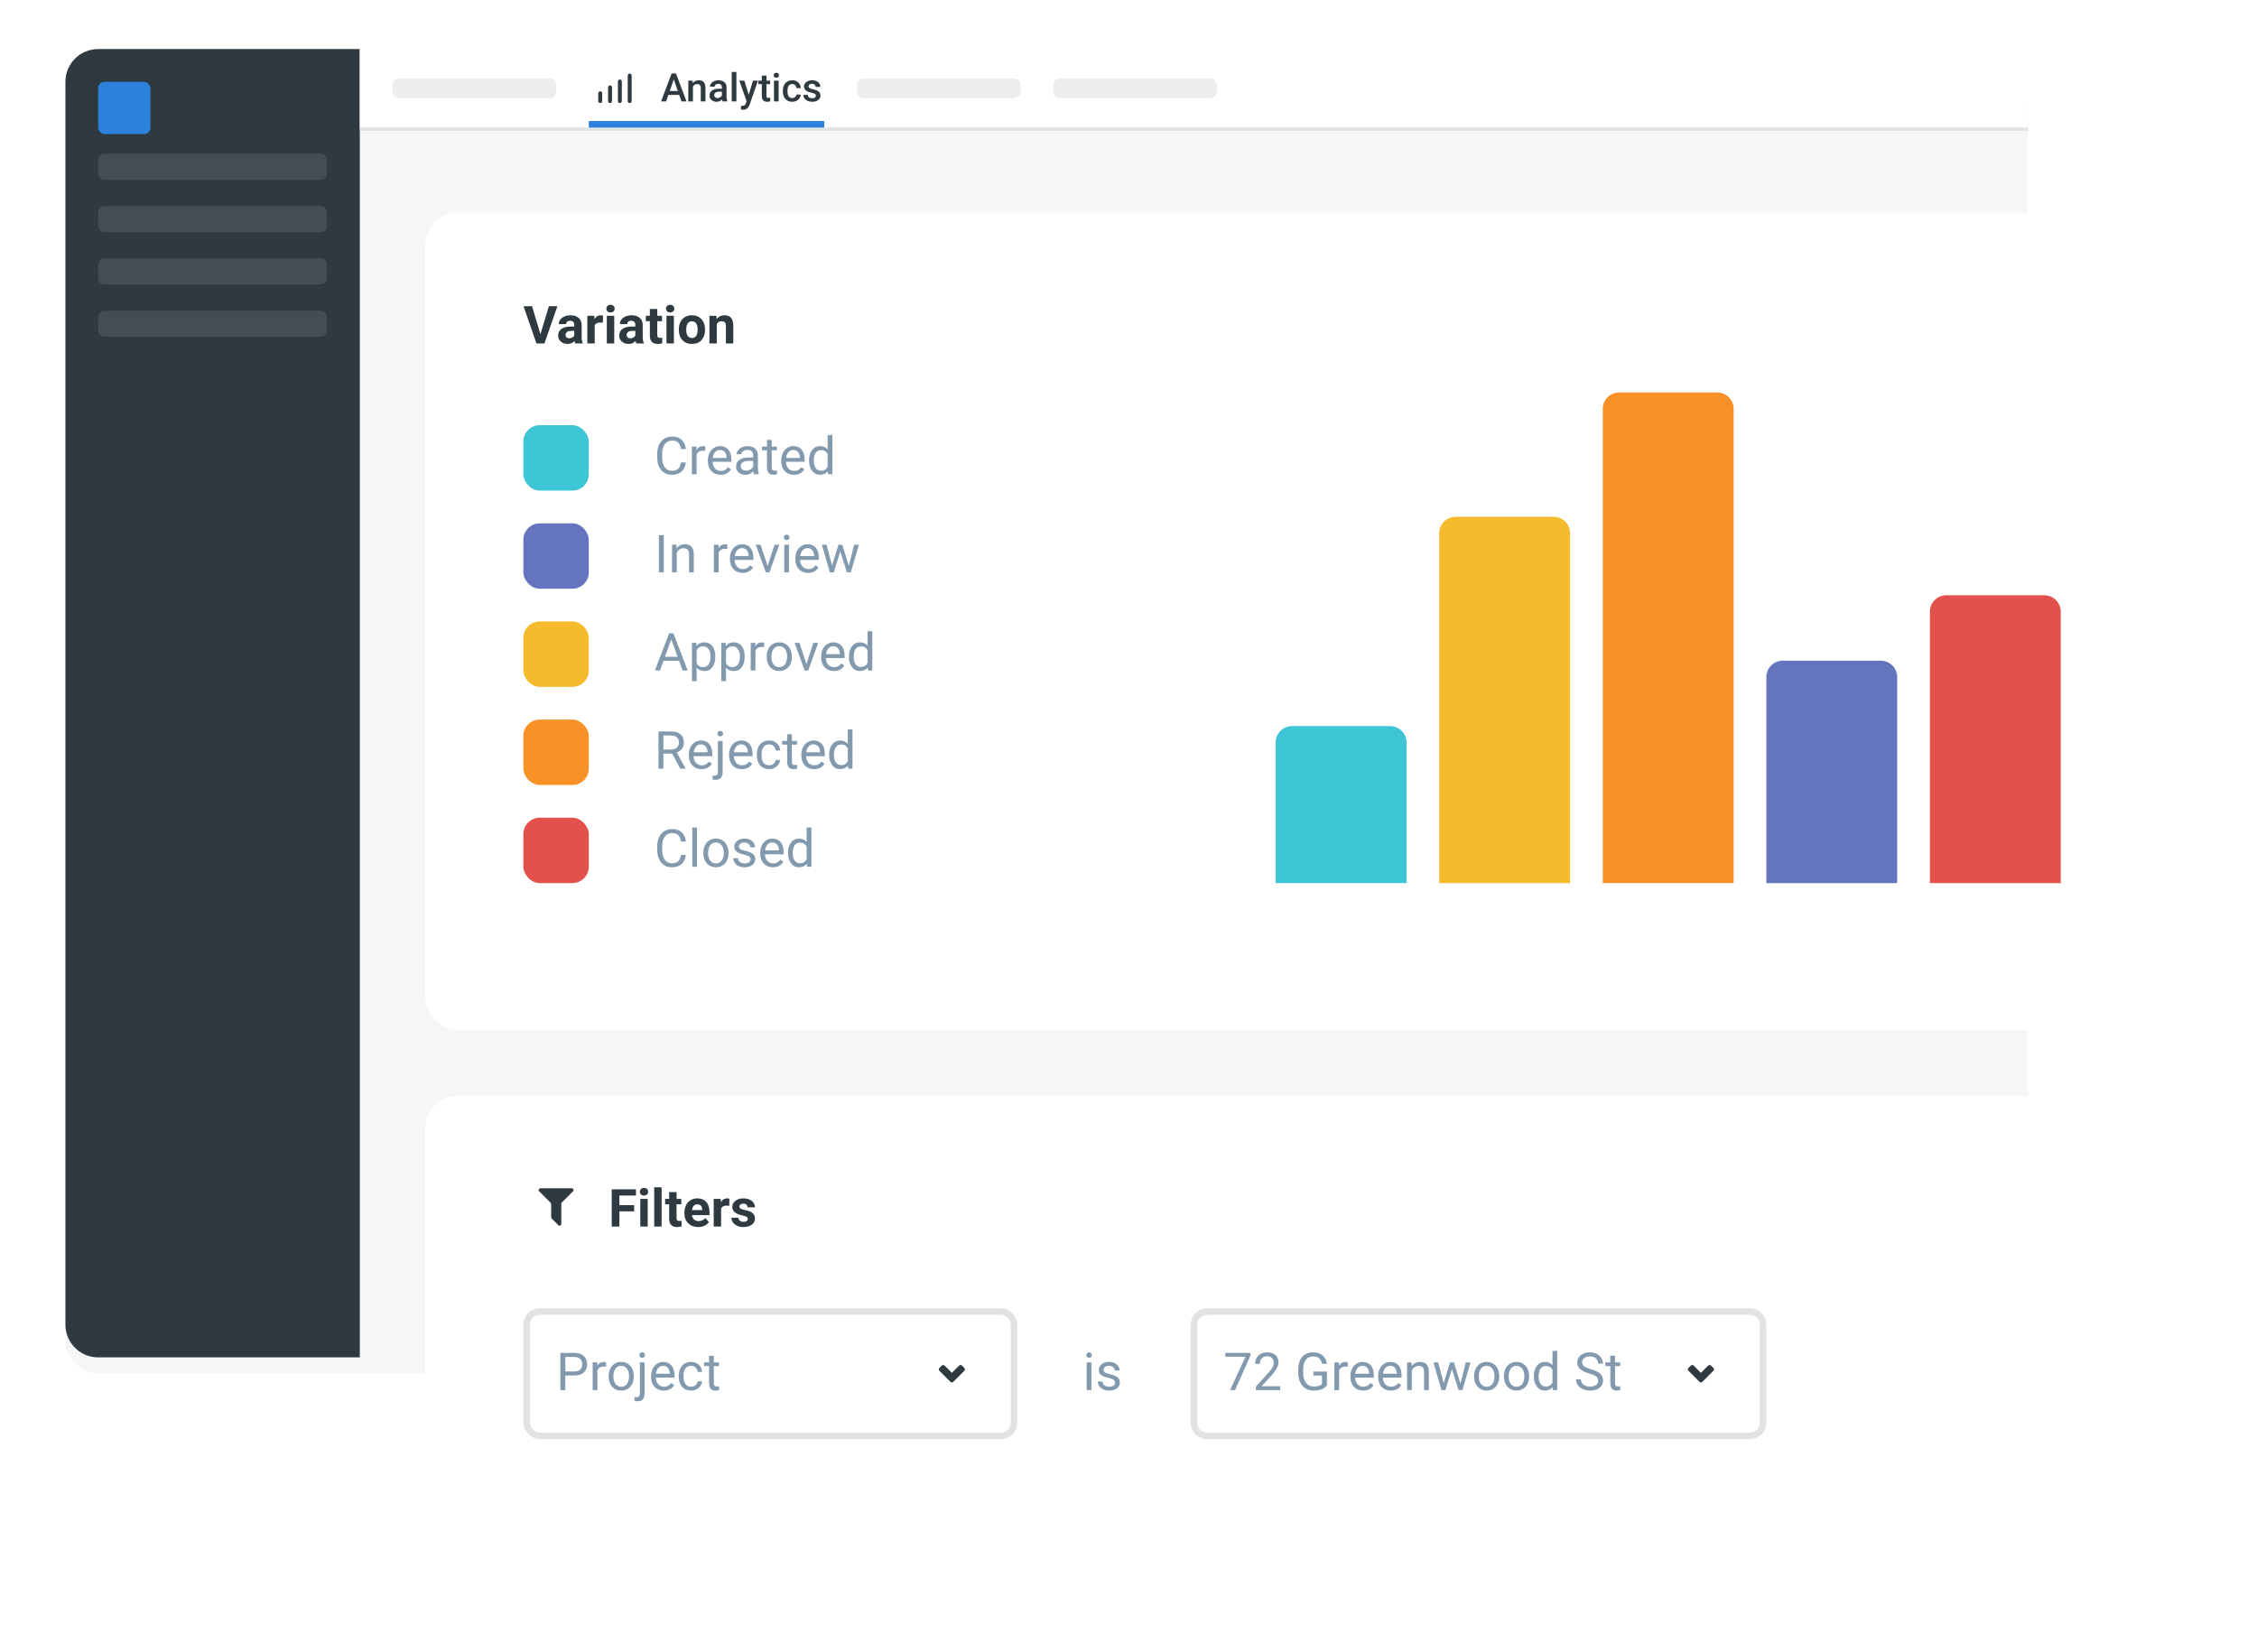 <svg width="690" height="505" viewBox="0 0 690 505" fill="none" xmlns="http://www.w3.org/2000/svg">
<rect width="690" height="505" fill="white"/>
<g filter="url(#filter0_d)">
<rect x="20" y="15" width="600" height="400" rx="10" fill="#F5F6F7"/>
</g>
<path d="M20 25C20 19.477 24.477 15 30 15H110V415H30C24.477 415 20 410.523 20 405V25Z" fill="#2E3940"/>
<path d="M110 39H620V25C620 19.477 615.523 15 610 15H110V39Z" fill="white"/>
<rect width="510" height="1" transform="matrix(-1 0 0 1 620 39)" fill="#E0E2E4"/>
<rect x="30" y="25" width="16" height="16" rx="2" fill="#2E81DA"/>
<path d="M30 49C30 47.895 30.895 47 32 47H98C99.105 47 100 47.895 100 49V53C100 54.105 99.105 55 98 55H32C30.895 55 30 54.105 30 53V49Z" fill="#454D52"/>
<path d="M120 26C120 24.895 120.895 24 122 24H168C169.105 24 170 24.895 170 26V28C170 29.105 169.105 30 168 30H122C120.895 30 120 29.105 120 28V26Z" fill="#EBEDEF"/>
<path d="M262 26C262 24.895 262.895 24 264 24H310C311.105 24 312 24.895 312 26V28C312 29.105 311.105 30 310 30H264C262.895 30 262 29.105 262 28V26Z" fill="#EBEDEF"/>
<path d="M322 26C322 24.895 322.895 24 324 24H370C371.105 24 372 24.895 372 26V28C372 29.105 371.105 30 370 30H324C322.895 30 322 29.105 322 28V26Z" fill="#EBEDEF"/>
<path d="M30 81C30 79.895 30.895 79 32 79H98C99.105 79 100 79.895 100 81V85C100 86.105 99.105 87 98 87H32C30.895 87 30 86.105 30 85V81Z" fill="#454D52"/>
<path d="M30 97C30 95.895 30.895 95 32 95H98C99.105 95 100 95.895 100 97V101C100 102.105 99.105 103 98 103H32C30.895 103 30 102.105 30 101V97Z" fill="#454D52"/>
<path d="M30 65C30 63.895 30.895 63 32 63H98C99.105 63 100 63.895 100 65V69C100 70.105 99.105 71 98 71H32C30.895 71 30 70.105 30 69V65Z" fill="#454D52"/>
<path d="M207.643 29.014H204.338L203.646 31H202.105L205.328 22.469H206.658L209.887 31H208.34L207.643 29.014ZM204.754 27.818H207.227L205.99 24.279L204.754 27.818Z" fill="#2E3940"/>
<path d="M211.762 24.66L211.803 25.393C212.271 24.826 212.887 24.543 213.648 24.543C214.969 24.543 215.641 25.299 215.664 26.811V31H214.24V26.893C214.24 26.49 214.152 26.193 213.977 26.002C213.805 25.807 213.521 25.709 213.127 25.709C212.553 25.709 212.125 25.969 211.844 26.488V31H210.42V24.66H211.762Z" fill="#2E3940"/>
<path d="M220.908 31C220.846 30.879 220.791 30.682 220.744 30.408C220.291 30.881 219.736 31.117 219.08 31.117C218.443 31.117 217.924 30.936 217.521 30.572C217.119 30.209 216.918 29.76 216.918 29.225C216.918 28.549 217.168 28.031 217.668 27.672C218.172 27.309 218.891 27.127 219.824 27.127H220.697V26.711C220.697 26.383 220.605 26.121 220.422 25.926C220.238 25.727 219.959 25.627 219.584 25.627C219.26 25.627 218.994 25.709 218.787 25.873C218.58 26.033 218.477 26.238 218.477 26.488H217.053C217.053 26.141 217.168 25.816 217.398 25.516C217.629 25.211 217.941 24.973 218.336 24.801C218.734 24.629 219.178 24.543 219.666 24.543C220.408 24.543 221 24.73 221.441 25.105C221.883 25.477 222.109 26 222.121 26.676V29.535C222.121 30.105 222.201 30.561 222.361 30.9V31H220.908ZM219.344 29.975C219.625 29.975 219.889 29.906 220.135 29.77C220.385 29.633 220.572 29.449 220.697 29.219V28.023H219.93C219.402 28.023 219.006 28.115 218.74 28.299C218.475 28.482 218.342 28.742 218.342 29.078C218.342 29.352 218.432 29.57 218.611 29.734C218.795 29.895 219.039 29.975 219.344 29.975Z" fill="#2E3940"/>
<path d="M225.127 31H223.703V22H225.127V31Z" fill="#2E3940"/>
<path d="M228.9 28.961L230.189 24.66H231.707L229.188 31.961C228.801 33.027 228.145 33.56 227.219 33.56C227.012 33.56 226.783 33.525 226.533 33.455V32.353L226.803 32.371C227.162 32.371 227.432 32.305 227.611 32.172C227.795 32.043 227.939 31.824 228.045 31.516L228.25 30.971L226.023 24.66H227.559L228.9 28.961Z" fill="#2E3940"/>
<path d="M234.314 23.119V24.66H235.434V25.715H234.314V29.254C234.314 29.496 234.361 29.672 234.455 29.781C234.553 29.887 234.725 29.939 234.971 29.939C235.135 29.939 235.301 29.92 235.469 29.881V30.982C235.145 31.072 234.832 31.117 234.531 31.117C233.438 31.117 232.891 30.514 232.891 29.307V25.715H231.848V24.66H232.891V23.119H234.314Z" fill="#2E3940"/>
<path d="M238.041 31H236.617V24.66H238.041V31ZM236.529 23.014C236.529 22.795 236.598 22.613 236.734 22.469C236.875 22.324 237.074 22.252 237.332 22.252C237.59 22.252 237.789 22.324 237.93 22.469C238.07 22.613 238.141 22.795 238.141 23.014C238.141 23.229 238.07 23.408 237.93 23.553C237.789 23.693 237.59 23.764 237.332 23.764C237.074 23.764 236.875 23.693 236.734 23.553C236.598 23.408 236.529 23.229 236.529 23.014Z" fill="#2E3940"/>
<path d="M242.201 29.98C242.557 29.98 242.852 29.877 243.086 29.67C243.32 29.463 243.445 29.207 243.461 28.902H244.803C244.787 29.297 244.664 29.666 244.434 30.01C244.203 30.35 243.891 30.619 243.496 30.818C243.102 31.018 242.676 31.117 242.219 31.117C241.332 31.117 240.629 30.83 240.109 30.256C239.59 29.682 239.33 28.889 239.33 27.877V27.73C239.33 26.766 239.588 25.994 240.104 25.416C240.619 24.834 241.322 24.543 242.213 24.543C242.967 24.543 243.58 24.764 244.053 25.205C244.529 25.643 244.779 26.219 244.803 26.934H243.461C243.445 26.57 243.32 26.271 243.086 26.037C242.855 25.803 242.561 25.686 242.201 25.686C241.74 25.686 241.385 25.854 241.135 26.189C240.885 26.521 240.758 27.027 240.754 27.707V27.936C240.754 28.623 240.877 29.137 241.123 29.477C241.373 29.812 241.732 29.98 242.201 29.98Z" fill="#2E3940"/>
<path d="M249.432 29.277C249.432 29.023 249.326 28.83 249.115 28.697C248.908 28.564 248.562 28.447 248.078 28.346C247.594 28.244 247.189 28.115 246.865 27.959C246.154 27.615 245.799 27.117 245.799 26.465C245.799 25.918 246.029 25.461 246.49 25.094C246.951 24.727 247.537 24.543 248.248 24.543C249.006 24.543 249.617 24.73 250.082 25.105C250.551 25.48 250.785 25.967 250.785 26.564H249.361C249.361 26.291 249.26 26.064 249.057 25.885C248.854 25.701 248.584 25.609 248.248 25.609C247.936 25.609 247.68 25.682 247.48 25.826C247.285 25.971 247.188 26.164 247.188 26.406C247.188 26.625 247.279 26.795 247.463 26.916C247.646 27.037 248.018 27.16 248.576 27.285C249.135 27.406 249.572 27.553 249.889 27.725C250.209 27.893 250.445 28.096 250.598 28.334C250.754 28.572 250.832 28.861 250.832 29.201C250.832 29.771 250.596 30.234 250.123 30.59C249.65 30.941 249.031 31.117 248.266 31.117C247.746 31.117 247.283 31.023 246.877 30.836C246.471 30.648 246.154 30.391 245.928 30.062C245.701 29.734 245.588 29.381 245.588 29.002H246.971C246.99 29.338 247.117 29.598 247.352 29.781C247.586 29.961 247.896 30.051 248.283 30.051C248.658 30.051 248.943 29.98 249.139 29.84C249.334 29.695 249.432 29.508 249.432 29.277Z" fill="#2E3940"/>
<path d="M183.496 31.504C183.338 31.502 183.187 31.438 183.075 31.326C182.962 31.214 182.899 31.063 182.896 30.904V28.504C182.896 28.345 182.96 28.193 183.072 28.08C183.185 27.968 183.337 27.904 183.496 27.904C183.656 27.904 183.808 27.968 183.921 28.08C184.033 28.193 184.096 28.345 184.096 28.504V30.904C184.096 31.063 184.033 31.216 183.921 31.329C183.808 31.441 183.656 31.504 183.496 31.504Z" fill="#2E3940"/>
<path d="M186.496 31.504C186.338 31.502 186.187 31.438 186.075 31.326C185.962 31.214 185.899 31.062 185.896 30.904V26.696C185.896 26.537 185.96 26.384 186.072 26.271C186.185 26.159 186.337 26.096 186.496 26.096C186.656 26.096 186.808 26.159 186.921 26.271C187.033 26.384 187.096 26.537 187.096 26.696V30.904C187.096 31.063 187.033 31.215 186.921 31.328C186.808 31.441 186.656 31.504 186.496 31.504Z" fill="#2E3940"/>
<path d="M189.504 31.505C189.345 31.505 189.193 31.442 189.08 31.329C188.968 31.217 188.904 31.064 188.904 30.905V24.897C188.904 24.738 188.968 24.585 189.08 24.473C189.193 24.36 189.345 24.297 189.504 24.297C189.663 24.297 189.816 24.36 189.929 24.473C190.041 24.585 190.104 24.738 190.104 24.897V30.905C190.102 31.063 190.038 31.215 189.926 31.327C189.814 31.439 189.663 31.503 189.504 31.505Z" fill="#2E3940"/>
<path d="M192.504 31.504C192.345 31.504 192.193 31.441 192.08 31.328C191.968 31.216 191.904 31.063 191.904 30.904V23.096C191.904 22.937 191.968 22.784 192.08 22.672C192.193 22.559 192.345 22.496 192.504 22.496C192.663 22.496 192.816 22.559 192.929 22.672C193.041 22.784 193.104 22.937 193.104 23.096V30.904C193.102 31.063 193.038 31.214 192.926 31.326C192.814 31.438 192.663 31.502 192.504 31.504Z" fill="#2E3940"/>
<path d="M180 37H252V39H180V37Z" fill="#2E81DA"/>
<g filter="url(#filter1_d)">
<rect x="130" y="330" width="540" height="150" rx="10" fill="white"/>
</g>
<path d="M333.664 425H332.219V416.547H333.664V425ZM332.102 414.305C332.102 414.07 332.172 413.872 332.312 413.711C332.458 413.549 332.672 413.469 332.953 413.469C333.234 413.469 333.448 413.549 333.594 413.711C333.74 413.872 333.812 414.07 333.812 414.305C333.812 414.539 333.74 414.734 333.594 414.891C333.448 415.047 333.234 415.125 332.953 415.125C332.672 415.125 332.458 415.047 332.312 414.891C332.172 414.734 332.102 414.539 332.102 414.305ZM340.906 422.758C340.906 422.367 340.758 422.065 340.461 421.852C340.169 421.633 339.656 421.445 338.922 421.289C338.193 421.133 337.612 420.945 337.18 420.727C336.753 420.508 336.435 420.247 336.227 419.945C336.023 419.643 335.922 419.284 335.922 418.867C335.922 418.174 336.214 417.589 336.797 417.109C337.385 416.63 338.135 416.391 339.047 416.391C340.005 416.391 340.781 416.638 341.375 417.133C341.974 417.628 342.273 418.26 342.273 419.031H340.82C340.82 418.635 340.651 418.294 340.312 418.008C339.979 417.721 339.557 417.578 339.047 417.578C338.521 417.578 338.109 417.693 337.812 417.922C337.516 418.151 337.367 418.451 337.367 418.82C337.367 419.169 337.505 419.432 337.781 419.609C338.057 419.786 338.555 419.956 339.273 420.117C339.997 420.279 340.583 420.471 341.031 420.695C341.479 420.919 341.81 421.19 342.023 421.508C342.242 421.82 342.352 422.203 342.352 422.656C342.352 423.411 342.049 424.018 341.445 424.477C340.841 424.93 340.057 425.156 339.094 425.156C338.417 425.156 337.818 425.036 337.297 424.797C336.776 424.557 336.367 424.224 336.07 423.797C335.779 423.365 335.633 422.898 335.633 422.398H337.078C337.104 422.883 337.297 423.268 337.656 423.555C338.021 423.836 338.5 423.977 339.094 423.977C339.641 423.977 340.078 423.867 340.406 423.648C340.74 423.424 340.906 423.128 340.906 422.758Z" fill="#8299AE"/>
<rect x="161" y="401" width="149" height="38" rx="4" fill="white" stroke="#E0E2E4" stroke-width="2"/>
<path d="M172.82 420.547V425H171.32V413.625H175.516C176.76 413.625 177.734 413.943 178.438 414.578C179.146 415.214 179.5 416.055 179.5 417.102C179.5 418.206 179.154 419.057 178.461 419.656C177.773 420.25 176.786 420.547 175.5 420.547H172.82ZM172.82 419.32H175.516C176.318 419.32 176.932 419.133 177.359 418.758C177.786 418.378 178 417.831 178 417.117C178 416.44 177.786 415.898 177.359 415.492C176.932 415.086 176.346 414.875 175.602 414.859H172.82V419.32Z" fill="#8299AE"/>
<path d="M185.273 417.844C185.055 417.807 184.818 417.789 184.562 417.789C183.615 417.789 182.971 418.193 182.633 419V425H181.188V416.547H182.594L182.617 417.523C183.091 416.768 183.763 416.391 184.633 416.391C184.914 416.391 185.128 416.427 185.273 416.5V417.844Z" fill="#8299AE"/>
<path d="M186.07 420.695C186.07 419.867 186.232 419.122 186.555 418.461C186.883 417.799 187.336 417.289 187.914 416.93C188.497 416.57 189.161 416.391 189.906 416.391C191.057 416.391 191.987 416.789 192.695 417.586C193.409 418.383 193.766 419.443 193.766 420.766V420.867C193.766 421.69 193.607 422.43 193.289 423.086C192.977 423.737 192.526 424.245 191.938 424.609C191.354 424.974 190.682 425.156 189.922 425.156C188.776 425.156 187.846 424.758 187.133 423.961C186.424 423.164 186.07 422.109 186.07 420.797V420.695ZM187.523 420.867C187.523 421.805 187.74 422.557 188.172 423.125C188.609 423.693 189.193 423.977 189.922 423.977C190.656 423.977 191.24 423.69 191.672 423.117C192.104 422.539 192.32 421.732 192.32 420.695C192.32 419.768 192.099 419.018 191.656 418.445C191.219 417.867 190.635 417.578 189.906 417.578C189.193 417.578 188.617 417.862 188.18 418.43C187.742 418.997 187.523 419.81 187.523 420.867Z" fill="#8299AE"/>
<path d="M197.07 416.547V425.977C197.07 427.602 196.333 428.414 194.859 428.414C194.542 428.414 194.247 428.367 193.977 428.273V427.117C194.143 427.159 194.362 427.18 194.633 427.18C194.956 427.18 195.201 427.091 195.367 426.914C195.539 426.742 195.625 426.44 195.625 426.008V416.547H197.07ZM195.477 414.305C195.477 414.076 195.547 413.88 195.688 413.719C195.833 413.552 196.044 413.469 196.32 413.469C196.602 413.469 196.815 413.549 196.961 413.711C197.107 413.872 197.18 414.07 197.18 414.305C197.18 414.539 197.107 414.734 196.961 414.891C196.815 415.047 196.602 415.125 196.32 415.125C196.039 415.125 195.828 415.047 195.688 414.891C195.547 414.734 195.477 414.539 195.477 414.305Z" fill="#8299AE"/>
<path d="M202.914 425.156C201.768 425.156 200.836 424.781 200.117 424.031C199.398 423.276 199.039 422.268 199.039 421.008V420.742C199.039 419.904 199.198 419.156 199.516 418.5C199.839 417.839 200.286 417.323 200.859 416.953C201.438 416.578 202.062 416.391 202.734 416.391C203.833 416.391 204.688 416.753 205.297 417.477C205.906 418.201 206.211 419.237 206.211 420.586V421.188H200.484C200.505 422.021 200.747 422.695 201.211 423.211C201.68 423.721 202.273 423.977 202.992 423.977C203.503 423.977 203.935 423.872 204.289 423.664C204.643 423.456 204.953 423.18 205.219 422.836L206.102 423.523C205.393 424.612 204.331 425.156 202.914 425.156ZM202.734 417.578C202.151 417.578 201.661 417.792 201.266 418.219C200.87 418.641 200.625 419.234 200.531 420H204.766V419.891C204.724 419.156 204.526 418.589 204.172 418.188C203.818 417.781 203.339 417.578 202.734 417.578Z" fill="#8299AE"/>
<path d="M211.281 423.977C211.797 423.977 212.247 423.82 212.633 423.508C213.018 423.195 213.232 422.805 213.273 422.336H214.641C214.615 422.82 214.448 423.281 214.141 423.719C213.833 424.156 213.422 424.505 212.906 424.766C212.396 425.026 211.854 425.156 211.281 425.156C210.13 425.156 209.214 424.773 208.531 424.008C207.854 423.237 207.516 422.185 207.516 420.852V420.609C207.516 419.786 207.667 419.055 207.969 418.414C208.271 417.773 208.703 417.276 209.266 416.922C209.833 416.568 210.503 416.391 211.273 416.391C212.221 416.391 213.008 416.674 213.633 417.242C214.263 417.81 214.599 418.547 214.641 419.453H213.273C213.232 418.906 213.023 418.458 212.648 418.109C212.279 417.755 211.82 417.578 211.273 417.578C210.539 417.578 209.969 417.844 209.562 418.375C209.161 418.901 208.961 419.664 208.961 420.664V420.938C208.961 421.911 209.161 422.661 209.562 423.188C209.964 423.714 210.536 423.977 211.281 423.977Z" fill="#8299AE"/>
<path d="M218.227 414.5V416.547H219.805V417.664H218.227V422.906C218.227 423.245 218.297 423.5 218.438 423.672C218.578 423.839 218.818 423.922 219.156 423.922C219.323 423.922 219.552 423.891 219.844 423.828V425C219.464 425.104 219.094 425.156 218.734 425.156C218.089 425.156 217.602 424.961 217.273 424.57C216.945 424.18 216.781 423.625 216.781 422.906V417.664H215.242V416.547H216.781V414.5H218.227Z" fill="#8299AE"/>
<path d="M294.079 417.509L294.809 418.239C294.923 418.354 294.986 418.508 294.986 418.669C294.986 418.83 294.923 418.985 294.809 419.099L291.429 422.479C291.373 422.537 291.306 422.582 291.232 422.614C291.159 422.645 291.079 422.661 290.999 422.661C290.919 422.661 290.84 422.645 290.766 422.614C290.692 422.582 290.625 422.537 290.569 422.479L287.189 419.099C287.075 418.985 287.012 418.83 287.012 418.669C287.012 418.508 287.075 418.354 287.189 418.239L287.919 417.509C288.035 417.398 288.189 417.336 288.349 417.336C288.509 417.336 288.664 417.398 288.779 417.509L290.999 419.729L293.219 417.509C293.335 417.398 293.489 417.336 293.649 417.336C293.809 417.336 293.964 417.398 294.079 417.509Z" fill="#2E3940"/>
<path d="M365 405C365 402.791 366.791 401 369 401H535C537.209 401 539 402.791 539 405V435C539 437.209 537.209 439 535 439H369C366.791 439 365 437.209 365 435V405Z" fill="white" stroke="#E0E2E4" stroke-width="2"/>
<path d="M382.289 414.438L377.578 425H376.062L380.758 414.812H374.602V413.625H382.289V414.438Z" fill="#8299AE"/>
<path d="M391.383 425H383.93V423.961L387.867 419.586C388.451 418.924 388.852 418.388 389.07 417.977C389.294 417.56 389.406 417.13 389.406 416.688C389.406 416.094 389.227 415.607 388.867 415.227C388.508 414.846 388.029 414.656 387.43 414.656C386.711 414.656 386.151 414.862 385.75 415.273C385.354 415.68 385.156 416.247 385.156 416.977H383.711C383.711 415.93 384.047 415.083 384.719 414.438C385.396 413.792 386.299 413.469 387.43 413.469C388.487 413.469 389.323 413.747 389.938 414.305C390.552 414.857 390.859 415.594 390.859 416.516C390.859 417.635 390.146 418.969 388.719 420.516L385.672 423.82H391.383V425Z" fill="#8299AE"/>
<path d="M405.656 423.508C405.271 424.06 404.732 424.474 404.039 424.75C403.352 425.021 402.549 425.156 401.633 425.156C400.706 425.156 399.883 424.94 399.164 424.508C398.445 424.07 397.888 423.451 397.492 422.648C397.102 421.846 396.901 420.917 396.891 419.859V418.867C396.891 417.154 397.289 415.826 398.086 414.883C398.888 413.94 400.013 413.469 401.461 413.469C402.648 413.469 403.604 413.773 404.328 414.383C405.052 414.987 405.495 415.846 405.656 416.961H404.156C403.875 415.456 402.979 414.703 401.469 414.703C400.464 414.703 399.701 415.057 399.18 415.766C398.664 416.469 398.404 417.49 398.398 418.828V419.758C398.398 421.034 398.69 422.049 399.273 422.805C399.857 423.555 400.646 423.93 401.641 423.93C402.203 423.93 402.695 423.867 403.117 423.742C403.539 423.617 403.888 423.406 404.164 423.109V420.555H401.531V419.336H405.656V423.508Z" fill="#8299AE"/>
<path d="M412.023 417.844C411.805 417.807 411.568 417.789 411.312 417.789C410.365 417.789 409.721 418.193 409.383 419V425H407.938V416.547H409.344L409.367 417.523C409.841 416.768 410.513 416.391 411.383 416.391C411.664 416.391 411.878 416.427 412.023 416.5V417.844Z" fill="#8299AE"/>
<path d="M416.711 425.156C415.565 425.156 414.633 424.781 413.914 424.031C413.195 423.276 412.836 422.268 412.836 421.008V420.742C412.836 419.904 412.995 419.156 413.312 418.5C413.635 417.839 414.083 417.323 414.656 416.953C415.234 416.578 415.859 416.391 416.531 416.391C417.63 416.391 418.484 416.753 419.094 417.477C419.703 418.201 420.008 419.237 420.008 420.586V421.188H414.281C414.302 422.021 414.544 422.695 415.008 423.211C415.477 423.721 416.07 423.977 416.789 423.977C417.299 423.977 417.732 423.872 418.086 423.664C418.44 423.456 418.75 423.18 419.016 422.836L419.898 423.523C419.19 424.612 418.128 425.156 416.711 425.156ZM416.531 417.578C415.948 417.578 415.458 417.792 415.062 418.219C414.667 418.641 414.422 419.234 414.328 420H418.562V419.891C418.521 419.156 418.323 418.589 417.969 418.188C417.615 417.781 417.135 417.578 416.531 417.578Z" fill="#8299AE"/>
<path d="M425.195 425.156C424.049 425.156 423.117 424.781 422.398 424.031C421.68 423.276 421.32 422.268 421.32 421.008V420.742C421.32 419.904 421.479 419.156 421.797 418.5C422.12 417.839 422.568 417.323 423.141 416.953C423.719 416.578 424.344 416.391 425.016 416.391C426.115 416.391 426.969 416.753 427.578 417.477C428.188 418.201 428.492 419.237 428.492 420.586V421.188H422.766C422.786 422.021 423.029 422.695 423.492 423.211C423.961 423.721 424.555 423.977 425.273 423.977C425.784 423.977 426.216 423.872 426.57 423.664C426.924 423.456 427.234 423.18 427.5 422.836L428.383 423.523C427.674 424.612 426.612 425.156 425.195 425.156ZM425.016 417.578C424.432 417.578 423.943 417.792 423.547 418.219C423.151 418.641 422.906 419.234 422.812 420H427.047V419.891C427.005 419.156 426.807 418.589 426.453 418.188C426.099 417.781 425.62 417.578 425.016 417.578Z" fill="#8299AE"/>
<path d="M431.539 416.547L431.586 417.609C432.232 416.797 433.076 416.391 434.117 416.391C435.904 416.391 436.805 417.398 436.82 419.414V425H435.375V419.406C435.37 418.797 435.229 418.346 434.953 418.055C434.682 417.763 434.258 417.617 433.68 417.617C433.211 417.617 432.799 417.742 432.445 417.992C432.091 418.242 431.815 418.57 431.617 418.977V425H430.172V416.547H431.539Z" fill="#8299AE"/>
<path d="M446.484 423.008L448.109 416.547H449.555L447.094 425H445.922L443.867 418.594L441.867 425H440.695L438.242 416.547H439.68L441.344 422.875L443.312 416.547H444.477L446.484 423.008Z" fill="#8299AE"/>
<path d="M450.648 420.695C450.648 419.867 450.81 419.122 451.133 418.461C451.461 417.799 451.914 417.289 452.492 416.93C453.076 416.57 453.74 416.391 454.484 416.391C455.635 416.391 456.565 416.789 457.273 417.586C457.987 418.383 458.344 419.443 458.344 420.766V420.867C458.344 421.69 458.185 422.43 457.867 423.086C457.555 423.737 457.104 424.245 456.516 424.609C455.932 424.974 455.26 425.156 454.5 425.156C453.354 425.156 452.424 424.758 451.711 423.961C451.003 423.164 450.648 422.109 450.648 420.797V420.695ZM452.102 420.867C452.102 421.805 452.318 422.557 452.75 423.125C453.188 423.693 453.771 423.977 454.5 423.977C455.234 423.977 455.818 423.69 456.25 423.117C456.682 422.539 456.898 421.732 456.898 420.695C456.898 419.768 456.677 419.018 456.234 418.445C455.797 417.867 455.214 417.578 454.484 417.578C453.771 417.578 453.195 417.862 452.758 418.43C452.32 418.997 452.102 419.81 452.102 420.867Z" fill="#8299AE"/>
<path d="M459.773 420.695C459.773 419.867 459.935 419.122 460.258 418.461C460.586 417.799 461.039 417.289 461.617 416.93C462.201 416.57 462.865 416.391 463.609 416.391C464.76 416.391 465.69 416.789 466.398 417.586C467.112 418.383 467.469 419.443 467.469 420.766V420.867C467.469 421.69 467.31 422.43 466.992 423.086C466.68 423.737 466.229 424.245 465.641 424.609C465.057 424.974 464.385 425.156 463.625 425.156C462.479 425.156 461.549 424.758 460.836 423.961C460.128 423.164 459.773 422.109 459.773 420.797V420.695ZM461.227 420.867C461.227 421.805 461.443 422.557 461.875 423.125C462.312 423.693 462.896 423.977 463.625 423.977C464.359 423.977 464.943 423.69 465.375 423.117C465.807 422.539 466.023 421.732 466.023 420.695C466.023 419.768 465.802 419.018 465.359 418.445C464.922 417.867 464.339 417.578 463.609 417.578C462.896 417.578 462.32 417.862 461.883 418.43C461.445 418.997 461.227 419.81 461.227 420.867Z" fill="#8299AE"/>
<path d="M468.93 420.703C468.93 419.406 469.237 418.365 469.852 417.578C470.466 416.786 471.271 416.391 472.266 416.391C473.255 416.391 474.039 416.729 474.617 417.406V413H476.062V425H474.734L474.664 424.094C474.086 424.802 473.281 425.156 472.25 425.156C471.271 425.156 470.471 424.755 469.852 423.953C469.237 423.151 468.93 422.104 468.93 420.812V420.703ZM470.375 420.867C470.375 421.826 470.573 422.576 470.969 423.117C471.365 423.659 471.911 423.93 472.609 423.93C473.526 423.93 474.195 423.518 474.617 422.695V418.812C474.185 418.016 473.521 417.617 472.625 417.617C471.917 417.617 471.365 417.891 470.969 418.438C470.573 418.984 470.375 419.794 470.375 420.867Z" fill="#8299AE"/>
<path d="M485.859 419.93C484.573 419.56 483.635 419.107 483.047 418.57C482.464 418.029 482.172 417.362 482.172 416.57C482.172 415.674 482.529 414.935 483.242 414.352C483.961 413.763 484.893 413.469 486.039 413.469C486.82 413.469 487.516 413.62 488.125 413.922C488.74 414.224 489.214 414.641 489.547 415.172C489.885 415.703 490.055 416.284 490.055 416.914H488.547C488.547 416.227 488.328 415.688 487.891 415.297C487.453 414.901 486.836 414.703 486.039 414.703C485.299 414.703 484.721 414.867 484.305 415.195C483.893 415.518 483.688 415.969 483.688 416.547C483.688 417.01 483.883 417.404 484.273 417.727C484.669 418.044 485.339 418.336 486.281 418.602C487.229 418.867 487.969 419.161 488.5 419.484C489.036 419.802 489.432 420.174 489.688 420.602C489.948 421.029 490.078 421.531 490.078 422.109C490.078 423.031 489.719 423.771 489 424.328C488.281 424.88 487.32 425.156 486.117 425.156C485.336 425.156 484.607 425.008 483.93 424.711C483.253 424.409 482.729 423.997 482.359 423.477C481.995 422.956 481.812 422.365 481.812 421.703H483.32C483.32 422.391 483.573 422.935 484.078 423.336C484.589 423.732 485.268 423.93 486.117 423.93C486.909 423.93 487.516 423.768 487.938 423.445C488.359 423.122 488.57 422.682 488.57 422.125C488.57 421.568 488.375 421.138 487.984 420.836C487.594 420.529 486.885 420.227 485.859 419.93Z" fill="#8299AE"/>
<path d="M493.742 414.5V416.547H495.32V417.664H493.742V422.906C493.742 423.245 493.812 423.5 493.953 423.672C494.094 423.839 494.333 423.922 494.672 423.922C494.839 423.922 495.068 423.891 495.359 423.828V425C494.979 425.104 494.609 425.156 494.25 425.156C493.604 425.156 493.117 424.961 492.789 424.57C492.461 424.18 492.297 423.625 492.297 422.906V417.664H490.758V416.547H492.297V414.5H493.742Z" fill="#8299AE"/>
<path d="M523.079 417.509L523.809 418.239C523.923 418.354 523.986 418.508 523.986 418.669C523.986 418.83 523.923 418.985 523.809 419.099L520.429 422.479C520.373 422.537 520.306 422.582 520.232 422.614C520.159 422.645 520.079 422.661 519.999 422.661C519.919 422.661 519.84 422.645 519.766 422.614C519.692 422.582 519.625 422.537 519.569 422.479L516.189 419.099C516.075 418.985 516.012 418.83 516.012 418.669C516.012 418.508 516.075 418.354 516.189 418.239L516.919 417.509C517.035 417.398 517.189 417.336 517.349 417.336C517.509 417.336 517.664 417.398 517.779 417.509L519.999 419.729L522.219 417.509C522.335 417.398 522.489 417.336 522.649 417.336C522.809 417.336 522.964 417.398 523.079 417.509Z" fill="#2E3940"/>
<path d="M193.859 370.352H189.359V375H187.016V363.625H194.422V365.523H189.359V368.461H193.859V370.352Z" fill="#2E3940"/>
<path d="M198.016 375H195.75V366.547H198.016V375ZM195.617 364.359C195.617 364.021 195.729 363.742 195.953 363.523C196.182 363.305 196.492 363.195 196.883 363.195C197.268 363.195 197.576 363.305 197.805 363.523C198.034 363.742 198.148 364.021 198.148 364.359C198.148 364.703 198.031 364.984 197.797 365.203C197.568 365.422 197.263 365.531 196.883 365.531C196.503 365.531 196.195 365.422 195.961 365.203C195.732 364.984 195.617 364.703 195.617 364.359Z" fill="#2E3940"/>
<path d="M202.266 375H200V363H202.266V375Z" fill="#2E3940"/>
<path d="M206.836 364.469V366.547H208.281V368.203H206.836V372.422C206.836 372.734 206.896 372.958 207.016 373.094C207.135 373.229 207.365 373.297 207.703 373.297C207.953 373.297 208.174 373.279 208.367 373.242V374.953C207.924 375.089 207.469 375.156 207 375.156C205.417 375.156 204.609 374.357 204.578 372.758V368.203H203.344V366.547H204.578V364.469H206.836Z" fill="#2E3940"/>
<path d="M213.43 375.156C212.19 375.156 211.18 374.776 210.398 374.016C209.622 373.255 209.234 372.242 209.234 370.977V370.758C209.234 369.909 209.398 369.151 209.727 368.484C210.055 367.812 210.518 367.297 211.117 366.938C211.721 366.573 212.409 366.391 213.18 366.391C214.336 366.391 215.245 366.755 215.906 367.484C216.573 368.214 216.906 369.247 216.906 370.586V371.508H211.523C211.596 372.06 211.815 372.503 212.18 372.836C212.549 373.169 213.016 373.336 213.578 373.336C214.448 373.336 215.128 373.021 215.617 372.391L216.727 373.633C216.388 374.112 215.93 374.487 215.352 374.758C214.773 375.023 214.133 375.156 213.43 375.156ZM213.172 368.219C212.724 368.219 212.359 368.37 212.078 368.672C211.802 368.974 211.625 369.406 211.547 369.969H214.688V369.789C214.677 369.289 214.542 368.904 214.281 368.633C214.021 368.357 213.651 368.219 213.172 368.219Z" fill="#2E3940"/>
<path d="M222.945 368.664C222.638 368.622 222.367 368.602 222.133 368.602C221.279 368.602 220.719 368.891 220.453 369.469V375H218.195V366.547H220.328L220.391 367.555C220.844 366.779 221.471 366.391 222.273 366.391C222.523 366.391 222.758 366.424 222.977 366.492L222.945 368.664Z" fill="#2E3940"/>
<path d="M228.617 372.664C228.617 372.388 228.479 372.172 228.203 372.016C227.932 371.854 227.495 371.711 226.891 371.586C224.88 371.164 223.875 370.31 223.875 369.023C223.875 368.273 224.185 367.648 224.805 367.148C225.43 366.643 226.245 366.391 227.25 366.391C228.323 366.391 229.18 366.643 229.82 367.148C230.466 367.654 230.789 368.31 230.789 369.117H228.531C228.531 368.794 228.427 368.529 228.219 368.32C228.01 368.107 227.685 368 227.242 368C226.862 368 226.568 368.086 226.359 368.258C226.151 368.43 226.047 368.648 226.047 368.914C226.047 369.164 226.164 369.367 226.398 369.523C226.638 369.674 227.039 369.807 227.602 369.922C228.164 370.031 228.638 370.156 229.023 370.297C230.216 370.734 230.812 371.492 230.812 372.57C230.812 373.341 230.482 373.966 229.82 374.445C229.159 374.919 228.305 375.156 227.258 375.156C226.549 375.156 225.919 375.031 225.367 374.781C224.82 374.526 224.391 374.18 224.078 373.742C223.766 373.299 223.609 372.823 223.609 372.312H225.75C225.771 372.714 225.919 373.021 226.195 373.234C226.471 373.448 226.841 373.555 227.305 373.555C227.737 373.555 228.062 373.474 228.281 373.312C228.505 373.146 228.617 372.93 228.617 372.664Z" fill="#2E3940"/>
<path d="M171.8 367.601L175.2 364.201C175.5 363.901 175.3 363.301 174.8 363.301H165.2C164.8 363.301 164.5 363.801 164.8 364.201L168.2 367.601C168.4 367.701 168.5 368.001 168.5 368.301V372.001C168.5 372.301 168.6 372.501 168.8 372.701L170.7 374.601C171 374.901 171.6 374.701 171.6 374.201V368.301C171.5 368.001 171.6 367.701 171.8 367.601Z" fill="#2E3940"/>
<g filter="url(#filter2_d)">
<rect x="130" y="60" width="540" height="250" rx="10" fill="white"/>
</g>
<path d="M165.219 102.18L167.797 93.625H170.406L166.445 105H164L160.055 93.625H162.656L165.219 102.18Z" fill="#2E3940"/>
<path d="M175.875 105C175.771 104.797 175.695 104.544 175.648 104.242C175.102 104.852 174.391 105.156 173.516 105.156C172.688 105.156 172 104.917 171.453 104.438C170.911 103.958 170.641 103.354 170.641 102.625C170.641 101.729 170.971 101.042 171.633 100.562C172.299 100.083 173.26 99.841 174.516 99.836H175.555V99.352C175.555 98.961 175.453 98.648 175.25 98.414C175.052 98.18 174.737 98.062 174.305 98.062C173.924 98.062 173.625 98.154 173.406 98.336C173.193 98.518 173.086 98.768 173.086 99.086H170.828C170.828 98.596 170.979 98.143 171.281 97.727C171.583 97.31 172.01 96.984 172.562 96.75C173.115 96.51 173.734 96.391 174.422 96.391C175.464 96.391 176.289 96.654 176.898 97.18C177.513 97.701 177.82 98.435 177.82 99.383V103.047C177.826 103.849 177.938 104.456 178.156 104.867V105H175.875ZM174.008 103.43C174.341 103.43 174.648 103.357 174.93 103.211C175.211 103.06 175.419 102.859 175.555 102.609V101.156H174.711C173.581 101.156 172.979 101.547 172.906 102.328L172.898 102.461C172.898 102.742 172.997 102.974 173.195 103.156C173.393 103.339 173.664 103.43 174.008 103.43Z" fill="#2E3940"/>
<path d="M184.305 98.664C183.997 98.622 183.727 98.602 183.492 98.602C182.638 98.602 182.078 98.891 181.812 99.469V105H179.555V96.547H181.688L181.75 97.555C182.203 96.779 182.831 96.391 183.633 96.391C183.883 96.391 184.117 96.424 184.336 96.492L184.305 98.664Z" fill="#2E3940"/>
<path d="M187.781 105H185.516V96.547H187.781V105ZM185.383 94.359C185.383 94.021 185.495 93.742 185.719 93.523C185.948 93.305 186.258 93.195 186.648 93.195C187.034 93.195 187.341 93.305 187.57 93.523C187.799 93.742 187.914 94.021 187.914 94.359C187.914 94.703 187.797 94.984 187.562 95.203C187.333 95.422 187.029 95.531 186.648 95.531C186.268 95.531 185.961 95.422 185.727 95.203C185.497 94.984 185.383 94.703 185.383 94.359Z" fill="#2E3940"/>
<path d="M194.547 105C194.443 104.797 194.367 104.544 194.32 104.242C193.773 104.852 193.062 105.156 192.188 105.156C191.359 105.156 190.672 104.917 190.125 104.438C189.583 103.958 189.312 103.354 189.312 102.625C189.312 101.729 189.643 101.042 190.305 100.562C190.971 100.083 191.932 99.841 193.188 99.836H194.227V99.352C194.227 98.961 194.125 98.648 193.922 98.414C193.724 98.18 193.409 98.062 192.977 98.062C192.596 98.062 192.297 98.154 192.078 98.336C191.865 98.518 191.758 98.768 191.758 99.086H189.5C189.5 98.596 189.651 98.143 189.953 97.727C190.255 97.31 190.682 96.984 191.234 96.75C191.786 96.51 192.406 96.391 193.094 96.391C194.135 96.391 194.961 96.654 195.57 97.18C196.185 97.701 196.492 98.435 196.492 99.383V103.047C196.497 103.849 196.609 104.456 196.828 104.867V105H194.547ZM192.68 103.43C193.013 103.43 193.32 103.357 193.602 103.211C193.883 103.06 194.091 102.859 194.227 102.609V101.156H193.383C192.253 101.156 191.651 101.547 191.578 102.328L191.57 102.461C191.57 102.742 191.669 102.974 191.867 103.156C192.065 103.339 192.336 103.43 192.68 103.43Z" fill="#2E3940"/>
<path d="M200.93 94.469V96.547H202.375V98.203H200.93V102.422C200.93 102.734 200.99 102.958 201.109 103.094C201.229 103.229 201.458 103.297 201.797 103.297C202.047 103.297 202.268 103.279 202.461 103.242V104.953C202.018 105.089 201.562 105.156 201.094 105.156C199.51 105.156 198.703 104.357 198.672 102.758V98.203H197.438V96.547H198.672V94.469H200.93Z" fill="#2E3940"/>
<path d="M206.016 105H203.75V96.547H206.016V105ZM203.617 94.359C203.617 94.021 203.729 93.742 203.953 93.523C204.182 93.305 204.492 93.195 204.883 93.195C205.268 93.195 205.576 93.305 205.805 93.523C206.034 93.742 206.148 94.021 206.148 94.359C206.148 94.703 206.031 94.984 205.797 95.203C205.568 95.422 205.263 95.531 204.883 95.531C204.503 95.531 204.195 95.422 203.961 95.203C203.732 94.984 203.617 94.703 203.617 94.359Z" fill="#2E3940"/>
<path d="M207.531 100.695C207.531 99.857 207.693 99.109 208.016 98.453C208.339 97.797 208.802 97.289 209.406 96.93C210.016 96.57 210.721 96.391 211.523 96.391C212.664 96.391 213.594 96.74 214.312 97.438C215.036 98.135 215.44 99.083 215.523 100.281L215.539 100.859C215.539 102.156 215.177 103.198 214.453 103.984C213.729 104.766 212.758 105.156 211.539 105.156C210.32 105.156 209.346 104.766 208.617 103.984C207.893 103.203 207.531 102.141 207.531 100.797V100.695ZM209.789 100.859C209.789 101.661 209.94 102.276 210.242 102.703C210.544 103.125 210.977 103.336 211.539 103.336C212.086 103.336 212.513 103.128 212.82 102.711C213.128 102.289 213.281 101.617 213.281 100.695C213.281 99.909 213.128 99.299 212.82 98.867C212.513 98.435 212.081 98.219 211.523 98.219C210.971 98.219 210.544 98.435 210.242 98.867C209.94 99.294 209.789 99.958 209.789 100.859Z" fill="#2E3940"/>
<path d="M219.008 96.547L219.078 97.523C219.682 96.768 220.492 96.391 221.508 96.391C222.404 96.391 223.07 96.654 223.508 97.18C223.945 97.706 224.169 98.492 224.18 99.539V105H221.922V99.594C221.922 99.115 221.818 98.768 221.609 98.555C221.401 98.336 221.055 98.227 220.57 98.227C219.935 98.227 219.458 98.497 219.141 99.039V105H216.883V96.547H219.008Z" fill="#2E3940"/>
<rect x="160" y="130" width="20" height="20" rx="5" fill="#3EC5D6"/>
<rect x="160" y="160" width="20" height="20" rx="5" fill="#6575BD"/>
<rect x="160" y="190" width="20" height="20" rx="5" fill="#F6BB2D"/>
<rect x="160" y="220" width="20" height="20" rx="5" fill="#F99226"/>
<path d="M209.688 141.391C209.547 142.594 209.102 143.523 208.352 144.18C207.607 144.831 206.615 145.156 205.375 145.156C204.031 145.156 202.953 144.674 202.141 143.711C201.333 142.747 200.93 141.458 200.93 139.844V138.75C200.93 137.693 201.117 136.763 201.492 135.961C201.872 135.159 202.409 134.544 203.102 134.117C203.794 133.685 204.596 133.469 205.508 133.469C206.716 133.469 207.685 133.807 208.414 134.484C209.143 135.156 209.568 136.089 209.688 137.281H208.18C208.049 136.375 207.766 135.719 207.328 135.312C206.896 134.906 206.289 134.703 205.508 134.703C204.549 134.703 203.797 135.057 203.25 135.766C202.708 136.474 202.438 137.482 202.438 138.789V139.891C202.438 141.125 202.695 142.107 203.211 142.836C203.727 143.565 204.448 143.93 205.375 143.93C206.208 143.93 206.846 143.742 207.289 143.367C207.737 142.987 208.034 142.328 208.18 141.391H209.688Z" fill="#8299AE"/>
<path d="M215.602 137.844C215.383 137.807 215.146 137.789 214.891 137.789C213.943 137.789 213.299 138.193 212.961 139V145H211.516V136.547H212.922L212.945 137.523C213.419 136.768 214.091 136.391 214.961 136.391C215.242 136.391 215.456 136.427 215.602 136.5V137.844Z" fill="#8299AE"/>
<path d="M220.289 145.156C219.143 145.156 218.211 144.781 217.492 144.031C216.773 143.276 216.414 142.268 216.414 141.008V140.742C216.414 139.904 216.573 139.156 216.891 138.5C217.214 137.839 217.661 137.323 218.234 136.953C218.812 136.578 219.438 136.391 220.109 136.391C221.208 136.391 222.062 136.753 222.672 137.477C223.281 138.201 223.586 139.237 223.586 140.586V141.188H217.859C217.88 142.021 218.122 142.695 218.586 143.211C219.055 143.721 219.648 143.977 220.367 143.977C220.878 143.977 221.31 143.872 221.664 143.664C222.018 143.456 222.328 143.18 222.594 142.836L223.477 143.523C222.768 144.612 221.706 145.156 220.289 145.156ZM220.109 137.578C219.526 137.578 219.036 137.792 218.641 138.219C218.245 138.641 218 139.234 217.906 140H222.141V139.891C222.099 139.156 221.901 138.589 221.547 138.188C221.193 137.781 220.714 137.578 220.109 137.578Z" fill="#8299AE"/>
<path d="M230.484 145C230.401 144.833 230.333 144.536 230.281 144.109C229.609 144.807 228.807 145.156 227.875 145.156C227.042 145.156 226.357 144.922 225.82 144.453C225.289 143.979 225.023 143.38 225.023 142.656C225.023 141.776 225.357 141.094 226.023 140.609C226.695 140.12 227.638 139.875 228.852 139.875H230.258V139.211C230.258 138.706 230.107 138.305 229.805 138.008C229.503 137.706 229.057 137.555 228.469 137.555C227.953 137.555 227.521 137.685 227.172 137.945C226.823 138.206 226.648 138.521 226.648 138.891H225.195C225.195 138.469 225.344 138.062 225.641 137.672C225.943 137.276 226.349 136.964 226.859 136.734C227.375 136.505 227.94 136.391 228.555 136.391C229.529 136.391 230.292 136.635 230.844 137.125C231.396 137.609 231.682 138.279 231.703 139.133V143.023C231.703 143.799 231.802 144.417 232 144.875V145H230.484ZM228.086 143.898C228.539 143.898 228.969 143.781 229.375 143.547C229.781 143.312 230.076 143.008 230.258 142.633V140.898H229.125C227.354 140.898 226.469 141.417 226.469 142.453C226.469 142.906 226.62 143.26 226.922 143.516C227.224 143.771 227.612 143.898 228.086 143.898Z" fill="#8299AE"/>
<path d="M235.93 134.5V136.547H237.508V137.664H235.93V142.906C235.93 143.245 236 143.5 236.141 143.672C236.281 143.839 236.521 143.922 236.859 143.922C237.026 143.922 237.255 143.891 237.547 143.828V145C237.167 145.104 236.797 145.156 236.438 145.156C235.792 145.156 235.305 144.961 234.977 144.57C234.648 144.18 234.484 143.625 234.484 142.906V137.664H232.945V136.547H234.484V134.5H235.93Z" fill="#8299AE"/>
<path d="M242.711 145.156C241.565 145.156 240.633 144.781 239.914 144.031C239.195 143.276 238.836 142.268 238.836 141.008V140.742C238.836 139.904 238.995 139.156 239.312 138.5C239.635 137.839 240.083 137.323 240.656 136.953C241.234 136.578 241.859 136.391 242.531 136.391C243.63 136.391 244.484 136.753 245.094 137.477C245.703 138.201 246.008 139.237 246.008 140.586V141.188H240.281C240.302 142.021 240.544 142.695 241.008 143.211C241.477 143.721 242.07 143.977 242.789 143.977C243.299 143.977 243.732 143.872 244.086 143.664C244.44 143.456 244.75 143.18 245.016 142.836L245.898 143.523C245.19 144.612 244.128 145.156 242.711 145.156ZM242.531 137.578C241.948 137.578 241.458 137.792 241.062 138.219C240.667 138.641 240.422 139.234 240.328 140H244.562V139.891C244.521 139.156 244.323 138.589 243.969 138.188C243.615 137.781 243.135 137.578 242.531 137.578Z" fill="#8299AE"/>
<path d="M247.336 140.703C247.336 139.406 247.643 138.365 248.258 137.578C248.872 136.786 249.677 136.391 250.672 136.391C251.661 136.391 252.445 136.729 253.023 137.406V133H254.469V145H253.141L253.07 144.094C252.492 144.802 251.688 145.156 250.656 145.156C249.677 145.156 248.878 144.755 248.258 143.953C247.643 143.151 247.336 142.104 247.336 140.812V140.703ZM248.781 140.867C248.781 141.826 248.979 142.576 249.375 143.117C249.771 143.659 250.318 143.93 251.016 143.93C251.932 143.93 252.602 143.518 253.023 142.695V138.812C252.591 138.016 251.927 137.617 251.031 137.617C250.323 137.617 249.771 137.891 249.375 138.438C248.979 138.984 248.781 139.794 248.781 140.867Z" fill="#8299AE"/>
<path d="M202.93 175H201.43V163.625H202.93V175Z" fill="#8299AE"/>
<path d="M206.82 166.547L206.867 167.609C207.513 166.797 208.357 166.391 209.398 166.391C211.185 166.391 212.086 167.398 212.102 169.414V175H210.656V169.406C210.651 168.797 210.51 168.346 210.234 168.055C209.964 167.763 209.539 167.617 208.961 167.617C208.492 167.617 208.081 167.742 207.727 167.992C207.372 168.242 207.096 168.57 206.898 168.977V175H205.453V166.547H206.82Z" fill="#8299AE"/>
<path d="M222.336 167.844C222.117 167.807 221.88 167.789 221.625 167.789C220.677 167.789 220.034 168.193 219.695 169V175H218.25V166.547H219.656L219.68 167.523C220.154 166.768 220.826 166.391 221.695 166.391C221.977 166.391 222.19 166.427 222.336 166.5V167.844Z" fill="#8299AE"/>
<path d="M227.023 175.156C225.878 175.156 224.945 174.781 224.227 174.031C223.508 173.276 223.148 172.268 223.148 171.008V170.742C223.148 169.904 223.307 169.156 223.625 168.5C223.948 167.839 224.396 167.323 224.969 166.953C225.547 166.578 226.172 166.391 226.844 166.391C227.943 166.391 228.797 166.753 229.406 167.477C230.016 168.201 230.32 169.237 230.32 170.586V171.188H224.594C224.615 172.021 224.857 172.695 225.32 173.211C225.789 173.721 226.383 173.977 227.102 173.977C227.612 173.977 228.044 173.872 228.398 173.664C228.753 173.456 229.062 173.18 229.328 172.836L230.211 173.523C229.503 174.612 228.44 175.156 227.023 175.156ZM226.844 167.578C226.26 167.578 225.771 167.792 225.375 168.219C224.979 168.641 224.734 169.234 224.641 170H228.875V169.891C228.833 169.156 228.635 168.589 228.281 168.188C227.927 167.781 227.448 167.578 226.844 167.578Z" fill="#8299AE"/>
<path d="M234.68 173.039L236.773 166.547H238.25L235.219 175H234.117L231.055 166.547H232.531L234.68 173.039Z" fill="#8299AE"/>
<path d="M241.211 175H239.766V166.547H241.211V175ZM239.648 164.305C239.648 164.07 239.719 163.872 239.859 163.711C240.005 163.549 240.219 163.469 240.5 163.469C240.781 163.469 240.995 163.549 241.141 163.711C241.286 163.872 241.359 164.07 241.359 164.305C241.359 164.539 241.286 164.734 241.141 164.891C240.995 165.047 240.781 165.125 240.5 165.125C240.219 165.125 240.005 165.047 239.859 164.891C239.719 164.734 239.648 164.539 239.648 164.305Z" fill="#8299AE"/>
<path d="M247.039 175.156C245.893 175.156 244.961 174.781 244.242 174.031C243.523 173.276 243.164 172.268 243.164 171.008V170.742C243.164 169.904 243.323 169.156 243.641 168.5C243.964 167.839 244.411 167.323 244.984 166.953C245.562 166.578 246.188 166.391 246.859 166.391C247.958 166.391 248.812 166.753 249.422 167.477C250.031 168.201 250.336 169.237 250.336 170.586V171.188H244.609C244.63 172.021 244.872 172.695 245.336 173.211C245.805 173.721 246.398 173.977 247.117 173.977C247.628 173.977 248.06 173.872 248.414 173.664C248.768 173.456 249.078 173.18 249.344 172.836L250.227 173.523C249.518 174.612 248.456 175.156 247.039 175.156ZM246.859 167.578C246.276 167.578 245.786 167.792 245.391 168.219C244.995 168.641 244.75 169.234 244.656 170H248.891V169.891C248.849 169.156 248.651 168.589 248.297 168.188C247.943 167.781 247.464 167.578 246.859 167.578Z" fill="#8299AE"/>
<path d="M259.5 173.008L261.125 166.547H262.57L260.109 175H258.938L256.883 168.594L254.883 175H253.711L251.258 166.547H252.695L254.359 172.875L256.328 166.547H257.492L259.5 173.008Z" fill="#8299AE"/>
<path d="M207.602 202.031H202.836L201.766 205H200.219L204.562 193.625H205.875L210.227 205H208.688L207.602 202.031ZM203.289 200.797H207.156L205.219 195.477L203.289 200.797Z" fill="#8299AE"/>
<path d="M218.672 200.867C218.672 202.154 218.378 203.19 217.789 203.977C217.201 204.763 216.404 205.156 215.398 205.156C214.372 205.156 213.565 204.831 212.977 204.18V208.25H211.531V196.547H212.852L212.922 197.484C213.51 196.755 214.328 196.391 215.375 196.391C216.391 196.391 217.193 196.773 217.781 197.539C218.375 198.305 218.672 199.37 218.672 200.734V200.867ZM217.227 200.703C217.227 199.75 217.023 198.997 216.617 198.445C216.211 197.893 215.654 197.617 214.945 197.617C214.07 197.617 213.414 198.005 212.977 198.781V202.82C213.409 203.591 214.07 203.977 214.961 203.977C215.654 203.977 216.203 203.703 216.609 203.156C217.021 202.604 217.227 201.786 217.227 200.703Z" fill="#8299AE"/>
<path d="M227.656 200.867C227.656 202.154 227.362 203.19 226.773 203.977C226.185 204.763 225.388 205.156 224.383 205.156C223.357 205.156 222.549 204.831 221.961 204.18V208.25H220.516V196.547H221.836L221.906 197.484C222.495 196.755 223.312 196.391 224.359 196.391C225.375 196.391 226.177 196.773 226.766 197.539C227.359 198.305 227.656 199.37 227.656 200.734V200.867ZM226.211 200.703C226.211 199.75 226.008 198.997 225.602 198.445C225.195 197.893 224.638 197.617 223.93 197.617C223.055 197.617 222.398 198.005 221.961 198.781V202.82C222.393 203.591 223.055 203.977 223.945 203.977C224.638 203.977 225.188 203.703 225.594 203.156C226.005 202.604 226.211 201.786 226.211 200.703Z" fill="#8299AE"/>
<path d="M233.586 197.844C233.367 197.807 233.13 197.789 232.875 197.789C231.927 197.789 231.284 198.193 230.945 199V205H229.5V196.547H230.906L230.93 197.523C231.404 196.768 232.076 196.391 232.945 196.391C233.227 196.391 233.44 196.427 233.586 196.5V197.844Z" fill="#8299AE"/>
<path d="M234.383 200.695C234.383 199.867 234.544 199.122 234.867 198.461C235.195 197.799 235.648 197.289 236.227 196.93C236.81 196.57 237.474 196.391 238.219 196.391C239.37 196.391 240.299 196.789 241.008 197.586C241.721 198.383 242.078 199.443 242.078 200.766V200.867C242.078 201.69 241.919 202.43 241.602 203.086C241.289 203.737 240.839 204.245 240.25 204.609C239.667 204.974 238.995 205.156 238.234 205.156C237.089 205.156 236.159 204.758 235.445 203.961C234.737 203.164 234.383 202.109 234.383 200.797V200.695ZM235.836 200.867C235.836 201.805 236.052 202.557 236.484 203.125C236.922 203.693 237.505 203.977 238.234 203.977C238.969 203.977 239.552 203.69 239.984 203.117C240.417 202.539 240.633 201.732 240.633 200.695C240.633 199.768 240.411 199.018 239.969 198.445C239.531 197.867 238.948 197.578 238.219 197.578C237.505 197.578 236.93 197.862 236.492 198.43C236.055 198.997 235.836 199.81 235.836 200.867Z" fill="#8299AE"/>
<path d="M246.555 203.039L248.648 196.547H250.125L247.094 205H245.992L242.93 196.547H244.406L246.555 203.039Z" fill="#8299AE"/>
<path d="M254.914 205.156C253.768 205.156 252.836 204.781 252.117 204.031C251.398 203.276 251.039 202.268 251.039 201.008V200.742C251.039 199.904 251.198 199.156 251.516 198.5C251.839 197.839 252.286 197.323 252.859 196.953C253.438 196.578 254.062 196.391 254.734 196.391C255.833 196.391 256.688 196.753 257.297 197.477C257.906 198.201 258.211 199.237 258.211 200.586V201.188H252.484C252.505 202.021 252.747 202.695 253.211 203.211C253.68 203.721 254.273 203.977 254.992 203.977C255.503 203.977 255.935 203.872 256.289 203.664C256.643 203.456 256.953 203.18 257.219 202.836L258.102 203.523C257.393 204.612 256.331 205.156 254.914 205.156ZM254.734 197.578C254.151 197.578 253.661 197.792 253.266 198.219C252.87 198.641 252.625 199.234 252.531 200H256.766V199.891C256.724 199.156 256.526 198.589 256.172 198.188C255.818 197.781 255.339 197.578 254.734 197.578Z" fill="#8299AE"/>
<path d="M259.539 200.703C259.539 199.406 259.846 198.365 260.461 197.578C261.076 196.786 261.88 196.391 262.875 196.391C263.865 196.391 264.648 196.729 265.227 197.406V193H266.672V205H265.344L265.273 204.094C264.695 204.802 263.891 205.156 262.859 205.156C261.88 205.156 261.081 204.755 260.461 203.953C259.846 203.151 259.539 202.104 259.539 200.812V200.703ZM260.984 200.867C260.984 201.826 261.182 202.576 261.578 203.117C261.974 203.659 262.521 203.93 263.219 203.93C264.135 203.93 264.805 203.518 265.227 202.695V198.812C264.794 198.016 264.13 197.617 263.234 197.617C262.526 197.617 261.974 197.891 261.578 198.438C261.182 198.984 260.984 199.794 260.984 200.867Z" fill="#8299AE"/>
<path d="M205.492 230.398H202.82V235H201.312V223.625H205.078C206.359 223.625 207.344 223.917 208.031 224.5C208.724 225.083 209.07 225.932 209.07 227.047C209.07 227.755 208.878 228.372 208.492 228.898C208.112 229.424 207.581 229.818 206.898 230.078L209.57 234.906V235H207.961L205.492 230.398ZM202.82 229.172H205.125C205.87 229.172 206.461 228.979 206.898 228.594C207.341 228.208 207.562 227.693 207.562 227.047C207.562 226.344 207.352 225.805 206.93 225.43C206.513 225.055 205.909 224.865 205.117 224.859H202.82V229.172Z" fill="#8299AE"/>
<path d="M214.461 235.156C213.315 235.156 212.383 234.781 211.664 234.031C210.945 233.276 210.586 232.268 210.586 231.008V230.742C210.586 229.904 210.745 229.156 211.062 228.5C211.385 227.839 211.833 227.323 212.406 226.953C212.984 226.578 213.609 226.391 214.281 226.391C215.38 226.391 216.234 226.753 216.844 227.477C217.453 228.201 217.758 229.237 217.758 230.586V231.188H212.031C212.052 232.021 212.294 232.695 212.758 233.211C213.227 233.721 213.82 233.977 214.539 233.977C215.049 233.977 215.482 233.872 215.836 233.664C216.19 233.456 216.5 233.18 216.766 232.836L217.648 233.523C216.94 234.612 215.878 235.156 214.461 235.156ZM214.281 227.578C213.698 227.578 213.208 227.792 212.812 228.219C212.417 228.641 212.172 229.234 212.078 230H216.312V229.891C216.271 229.156 216.073 228.589 215.719 228.188C215.365 227.781 214.885 227.578 214.281 227.578Z" fill="#8299AE"/>
<path d="M220.93 226.547V235.977C220.93 237.602 220.193 238.414 218.719 238.414C218.401 238.414 218.107 238.367 217.836 238.273V237.117C218.003 237.159 218.221 237.18 218.492 237.18C218.815 237.18 219.06 237.091 219.227 236.914C219.398 236.742 219.484 236.44 219.484 236.008V226.547H220.93ZM219.336 224.305C219.336 224.076 219.406 223.88 219.547 223.719C219.693 223.552 219.904 223.469 220.18 223.469C220.461 223.469 220.674 223.549 220.82 223.711C220.966 223.872 221.039 224.07 221.039 224.305C221.039 224.539 220.966 224.734 220.82 224.891C220.674 225.047 220.461 225.125 220.18 225.125C219.898 225.125 219.688 225.047 219.547 224.891C219.406 224.734 219.336 224.539 219.336 224.305Z" fill="#8299AE"/>
<path d="M226.773 235.156C225.628 235.156 224.695 234.781 223.977 234.031C223.258 233.276 222.898 232.268 222.898 231.008V230.742C222.898 229.904 223.057 229.156 223.375 228.5C223.698 227.839 224.146 227.323 224.719 226.953C225.297 226.578 225.922 226.391 226.594 226.391C227.693 226.391 228.547 226.753 229.156 227.477C229.766 228.201 230.07 229.237 230.07 230.586V231.188H224.344C224.365 232.021 224.607 232.695 225.07 233.211C225.539 233.721 226.133 233.977 226.852 233.977C227.362 233.977 227.794 233.872 228.148 233.664C228.503 233.456 228.812 233.18 229.078 232.836L229.961 233.523C229.253 234.612 228.19 235.156 226.773 235.156ZM226.594 227.578C226.01 227.578 225.521 227.792 225.125 228.219C224.729 228.641 224.484 229.234 224.391 230H228.625V229.891C228.583 229.156 228.385 228.589 228.031 228.188C227.677 227.781 227.198 227.578 226.594 227.578Z" fill="#8299AE"/>
<path d="M235.141 233.977C235.656 233.977 236.107 233.82 236.492 233.508C236.878 233.195 237.091 232.805 237.133 232.336H238.5C238.474 232.82 238.307 233.281 238 233.719C237.693 234.156 237.281 234.505 236.766 234.766C236.255 235.026 235.714 235.156 235.141 235.156C233.99 235.156 233.073 234.773 232.391 234.008C231.714 233.237 231.375 232.185 231.375 230.852V230.609C231.375 229.786 231.526 229.055 231.828 228.414C232.13 227.773 232.562 227.276 233.125 226.922C233.693 226.568 234.362 226.391 235.133 226.391C236.081 226.391 236.867 226.674 237.492 227.242C238.122 227.81 238.458 228.547 238.5 229.453H237.133C237.091 228.906 236.883 228.458 236.508 228.109C236.138 227.755 235.68 227.578 235.133 227.578C234.398 227.578 233.828 227.844 233.422 228.375C233.021 228.901 232.82 229.664 232.82 230.664V230.938C232.82 231.911 233.021 232.661 233.422 233.188C233.823 233.714 234.396 233.977 235.141 233.977Z" fill="#8299AE"/>
<path d="M242.086 224.5V226.547H243.664V227.664H242.086V232.906C242.086 233.245 242.156 233.5 242.297 233.672C242.438 233.839 242.677 233.922 243.016 233.922C243.182 233.922 243.411 233.891 243.703 233.828V235C243.323 235.104 242.953 235.156 242.594 235.156C241.948 235.156 241.461 234.961 241.133 234.57C240.805 234.18 240.641 233.625 240.641 232.906V227.664H239.102V226.547H240.641V224.5H242.086Z" fill="#8299AE"/>
<path d="M248.867 235.156C247.721 235.156 246.789 234.781 246.07 234.031C245.352 233.276 244.992 232.268 244.992 231.008V230.742C244.992 229.904 245.151 229.156 245.469 228.5C245.792 227.839 246.24 227.323 246.812 226.953C247.391 226.578 248.016 226.391 248.688 226.391C249.786 226.391 250.641 226.753 251.25 227.477C251.859 228.201 252.164 229.237 252.164 230.586V231.188H246.438C246.458 232.021 246.701 232.695 247.164 233.211C247.633 233.721 248.227 233.977 248.945 233.977C249.456 233.977 249.888 233.872 250.242 233.664C250.596 233.456 250.906 233.18 251.172 232.836L252.055 233.523C251.346 234.612 250.284 235.156 248.867 235.156ZM248.688 227.578C248.104 227.578 247.615 227.792 247.219 228.219C246.823 228.641 246.578 229.234 246.484 230H250.719V229.891C250.677 229.156 250.479 228.589 250.125 228.188C249.771 227.781 249.292 227.578 248.688 227.578Z" fill="#8299AE"/>
<path d="M253.492 230.703C253.492 229.406 253.799 228.365 254.414 227.578C255.029 226.786 255.833 226.391 256.828 226.391C257.818 226.391 258.602 226.729 259.18 227.406V223H260.625V235H259.297L259.227 234.094C258.648 234.802 257.844 235.156 256.812 235.156C255.833 235.156 255.034 234.755 254.414 233.953C253.799 233.151 253.492 232.104 253.492 230.812V230.703ZM254.938 230.867C254.938 231.826 255.135 232.576 255.531 233.117C255.927 233.659 256.474 233.93 257.172 233.93C258.089 233.93 258.758 233.518 259.18 232.695V228.812C258.747 228.016 258.083 227.617 257.188 227.617C256.479 227.617 255.927 227.891 255.531 228.438C255.135 228.984 254.938 229.794 254.938 230.867Z" fill="#8299AE"/>
<path d="M209.688 261.391C209.547 262.594 209.102 263.523 208.352 264.18C207.607 264.831 206.615 265.156 205.375 265.156C204.031 265.156 202.953 264.674 202.141 263.711C201.333 262.747 200.93 261.458 200.93 259.844V258.75C200.93 257.693 201.117 256.763 201.492 255.961C201.872 255.159 202.409 254.544 203.102 254.117C203.794 253.685 204.596 253.469 205.508 253.469C206.716 253.469 207.685 253.807 208.414 254.484C209.143 255.156 209.568 256.089 209.688 257.281H208.18C208.049 256.375 207.766 255.719 207.328 255.312C206.896 254.906 206.289 254.703 205.508 254.703C204.549 254.703 203.797 255.057 203.25 255.766C202.708 256.474 202.438 257.482 202.438 258.789V259.891C202.438 261.125 202.695 262.107 203.211 262.836C203.727 263.565 204.448 263.93 205.375 263.93C206.208 263.93 206.846 263.742 207.289 263.367C207.737 262.987 208.034 262.328 208.18 261.391H209.688Z" fill="#8299AE"/>
<path d="M213.086 265H211.641V253H213.086V265Z" fill="#8299AE"/>
<path d="M215.023 260.695C215.023 259.867 215.185 259.122 215.508 258.461C215.836 257.799 216.289 257.289 216.867 256.93C217.451 256.57 218.115 256.391 218.859 256.391C220.01 256.391 220.94 256.789 221.648 257.586C222.362 258.383 222.719 259.443 222.719 260.766V260.867C222.719 261.69 222.56 262.43 222.242 263.086C221.93 263.737 221.479 264.245 220.891 264.609C220.307 264.974 219.635 265.156 218.875 265.156C217.729 265.156 216.799 264.758 216.086 263.961C215.378 263.164 215.023 262.109 215.023 260.797V260.695ZM216.477 260.867C216.477 261.805 216.693 262.557 217.125 263.125C217.562 263.693 218.146 263.977 218.875 263.977C219.609 263.977 220.193 263.69 220.625 263.117C221.057 262.539 221.273 261.732 221.273 260.695C221.273 259.768 221.052 259.018 220.609 258.445C220.172 257.867 219.589 257.578 218.859 257.578C218.146 257.578 217.57 257.862 217.133 258.43C216.695 258.997 216.477 259.81 216.477 260.867Z" fill="#8299AE"/>
<path d="M229.453 262.758C229.453 262.367 229.305 262.065 229.008 261.852C228.716 261.633 228.203 261.445 227.469 261.289C226.74 261.133 226.159 260.945 225.727 260.727C225.299 260.508 224.982 260.247 224.773 259.945C224.57 259.643 224.469 259.284 224.469 258.867C224.469 258.174 224.76 257.589 225.344 257.109C225.932 256.63 226.682 256.391 227.594 256.391C228.552 256.391 229.328 256.638 229.922 257.133C230.521 257.628 230.82 258.26 230.82 259.031H229.367C229.367 258.635 229.198 258.294 228.859 258.008C228.526 257.721 228.104 257.578 227.594 257.578C227.068 257.578 226.656 257.693 226.359 257.922C226.062 258.151 225.914 258.451 225.914 258.82C225.914 259.169 226.052 259.432 226.328 259.609C226.604 259.786 227.102 259.956 227.82 260.117C228.544 260.279 229.13 260.471 229.578 260.695C230.026 260.919 230.357 261.19 230.57 261.508C230.789 261.82 230.898 262.203 230.898 262.656C230.898 263.411 230.596 264.018 229.992 264.477C229.388 264.93 228.604 265.156 227.641 265.156C226.964 265.156 226.365 265.036 225.844 264.797C225.323 264.557 224.914 264.224 224.617 263.797C224.326 263.365 224.18 262.898 224.18 262.398H225.625C225.651 262.883 225.844 263.268 226.203 263.555C226.568 263.836 227.047 263.977 227.641 263.977C228.188 263.977 228.625 263.867 228.953 263.648C229.286 263.424 229.453 263.128 229.453 262.758Z" fill="#8299AE"/>
<path d="M236.289 265.156C235.143 265.156 234.211 264.781 233.492 264.031C232.773 263.276 232.414 262.268 232.414 261.008V260.742C232.414 259.904 232.573 259.156 232.891 258.5C233.214 257.839 233.661 257.323 234.234 256.953C234.812 256.578 235.438 256.391 236.109 256.391C237.208 256.391 238.062 256.753 238.672 257.477C239.281 258.201 239.586 259.237 239.586 260.586V261.188H233.859C233.88 262.021 234.122 262.695 234.586 263.211C235.055 263.721 235.648 263.977 236.367 263.977C236.878 263.977 237.31 263.872 237.664 263.664C238.018 263.456 238.328 263.18 238.594 262.836L239.477 263.523C238.768 264.612 237.706 265.156 236.289 265.156ZM236.109 257.578C235.526 257.578 235.036 257.792 234.641 258.219C234.245 258.641 234 259.234 233.906 260H238.141V259.891C238.099 259.156 237.901 258.589 237.547 258.188C237.193 257.781 236.714 257.578 236.109 257.578Z" fill="#8299AE"/>
<path d="M240.914 260.703C240.914 259.406 241.221 258.365 241.836 257.578C242.451 256.786 243.255 256.391 244.25 256.391C245.24 256.391 246.023 256.729 246.602 257.406V253H248.047V265H246.719L246.648 264.094C246.07 264.802 245.266 265.156 244.234 265.156C243.255 265.156 242.456 264.755 241.836 263.953C241.221 263.151 240.914 262.104 240.914 260.812V260.703ZM242.359 260.867C242.359 261.826 242.557 262.576 242.953 263.117C243.349 263.659 243.896 263.93 244.594 263.93C245.51 263.93 246.18 263.518 246.602 262.695V258.812C246.169 258.016 245.505 257.617 244.609 257.617C243.901 257.617 243.349 257.891 242.953 258.438C242.557 258.984 242.359 259.794 242.359 260.867Z" fill="#8299AE"/>
<rect x="160" y="250" width="20" height="20" rx="5" fill="#E3514D"/>
<path d="M390 227C390 224.239 392.239 222 395 222H425C427.761 222 430 224.239 430 227V270H390V227Z" fill="#3EC5D6"/>
<path d="M540 207C540 204.239 542.239 202 545 202H575C577.761 202 580 204.239 580 207V270H540V207Z" fill="#6575BD"/>
<path d="M440 163C440 160.239 442.239 158 445 158H475C477.761 158 480 160.239 480 163V270H440V163Z" fill="#F6BB2D"/>
<path d="M490 125C490 122.239 492.239 120 495 120H525C527.761 120 530 122.239 530 125V270H490V125Z" fill="#F99226"/>
<path d="M590 187C590 184.239 592.239 182 595 182H625C627.761 182 630 184.239 630 187V270H590V187Z" fill="#E3514D"/>
<defs>
<filter id="filter0_d" x="0" y="0" width="640" height="440" filterUnits="userSpaceOnUse" color-interpolation-filters="sRGB">
<feFlood flood-opacity="0" result="BackgroundImageFix"/>
<feColorMatrix in="SourceAlpha" type="matrix" values="0 0 0 0 0 0 0 0 0 0 0 0 0 0 0 0 0 0 127 0"/>
<feOffset dy="5"/>
<feGaussianBlur stdDeviation="10"/>
<feColorMatrix type="matrix" values="0 0 0 0 0.431 0 0 0 0 0.522 0 0 0 0 0.62 0 0 0 0.25 0"/>
<feBlend mode="normal" in2="BackgroundImageFix" result="effect1_dropShadow"/>
<feBlend mode="normal" in="SourceGraphic" in2="effect1_dropShadow" result="shape"/>
</filter>
<filter id="filter1_d" x="110" y="315" width="580" height="190" filterUnits="userSpaceOnUse" color-interpolation-filters="sRGB">
<feFlood flood-opacity="0" result="BackgroundImageFix"/>
<feColorMatrix in="SourceAlpha" type="matrix" values="0 0 0 0 0 0 0 0 0 0 0 0 0 0 0 0 0 0 127 0"/>
<feOffset dy="5"/>
<feGaussianBlur stdDeviation="10"/>
<feColorMatrix type="matrix" values="0 0 0 0 0.431 0 0 0 0 0.522 0 0 0 0 0.62 0 0 0 0.25 0"/>
<feBlend mode="normal" in2="BackgroundImageFix" result="effect1_dropShadow"/>
<feBlend mode="normal" in="SourceGraphic" in2="effect1_dropShadow" result="shape"/>
</filter>
<filter id="filter2_d" x="110" y="45" width="580" height="290" filterUnits="userSpaceOnUse" color-interpolation-filters="sRGB">
<feFlood flood-opacity="0" result="BackgroundImageFix"/>
<feColorMatrix in="SourceAlpha" type="matrix" values="0 0 0 0 0 0 0 0 0 0 0 0 0 0 0 0 0 0 127 0"/>
<feOffset dy="5"/>
<feGaussianBlur stdDeviation="10"/>
<feColorMatrix type="matrix" values="0 0 0 0 0.431 0 0 0 0 0.522 0 0 0 0 0.62 0 0 0 0.25 0"/>
<feBlend mode="normal" in2="BackgroundImageFix" result="effect1_dropShadow"/>
<feBlend mode="normal" in="SourceGraphic" in2="effect1_dropShadow" result="shape"/>
</filter>
</defs>
</svg>
